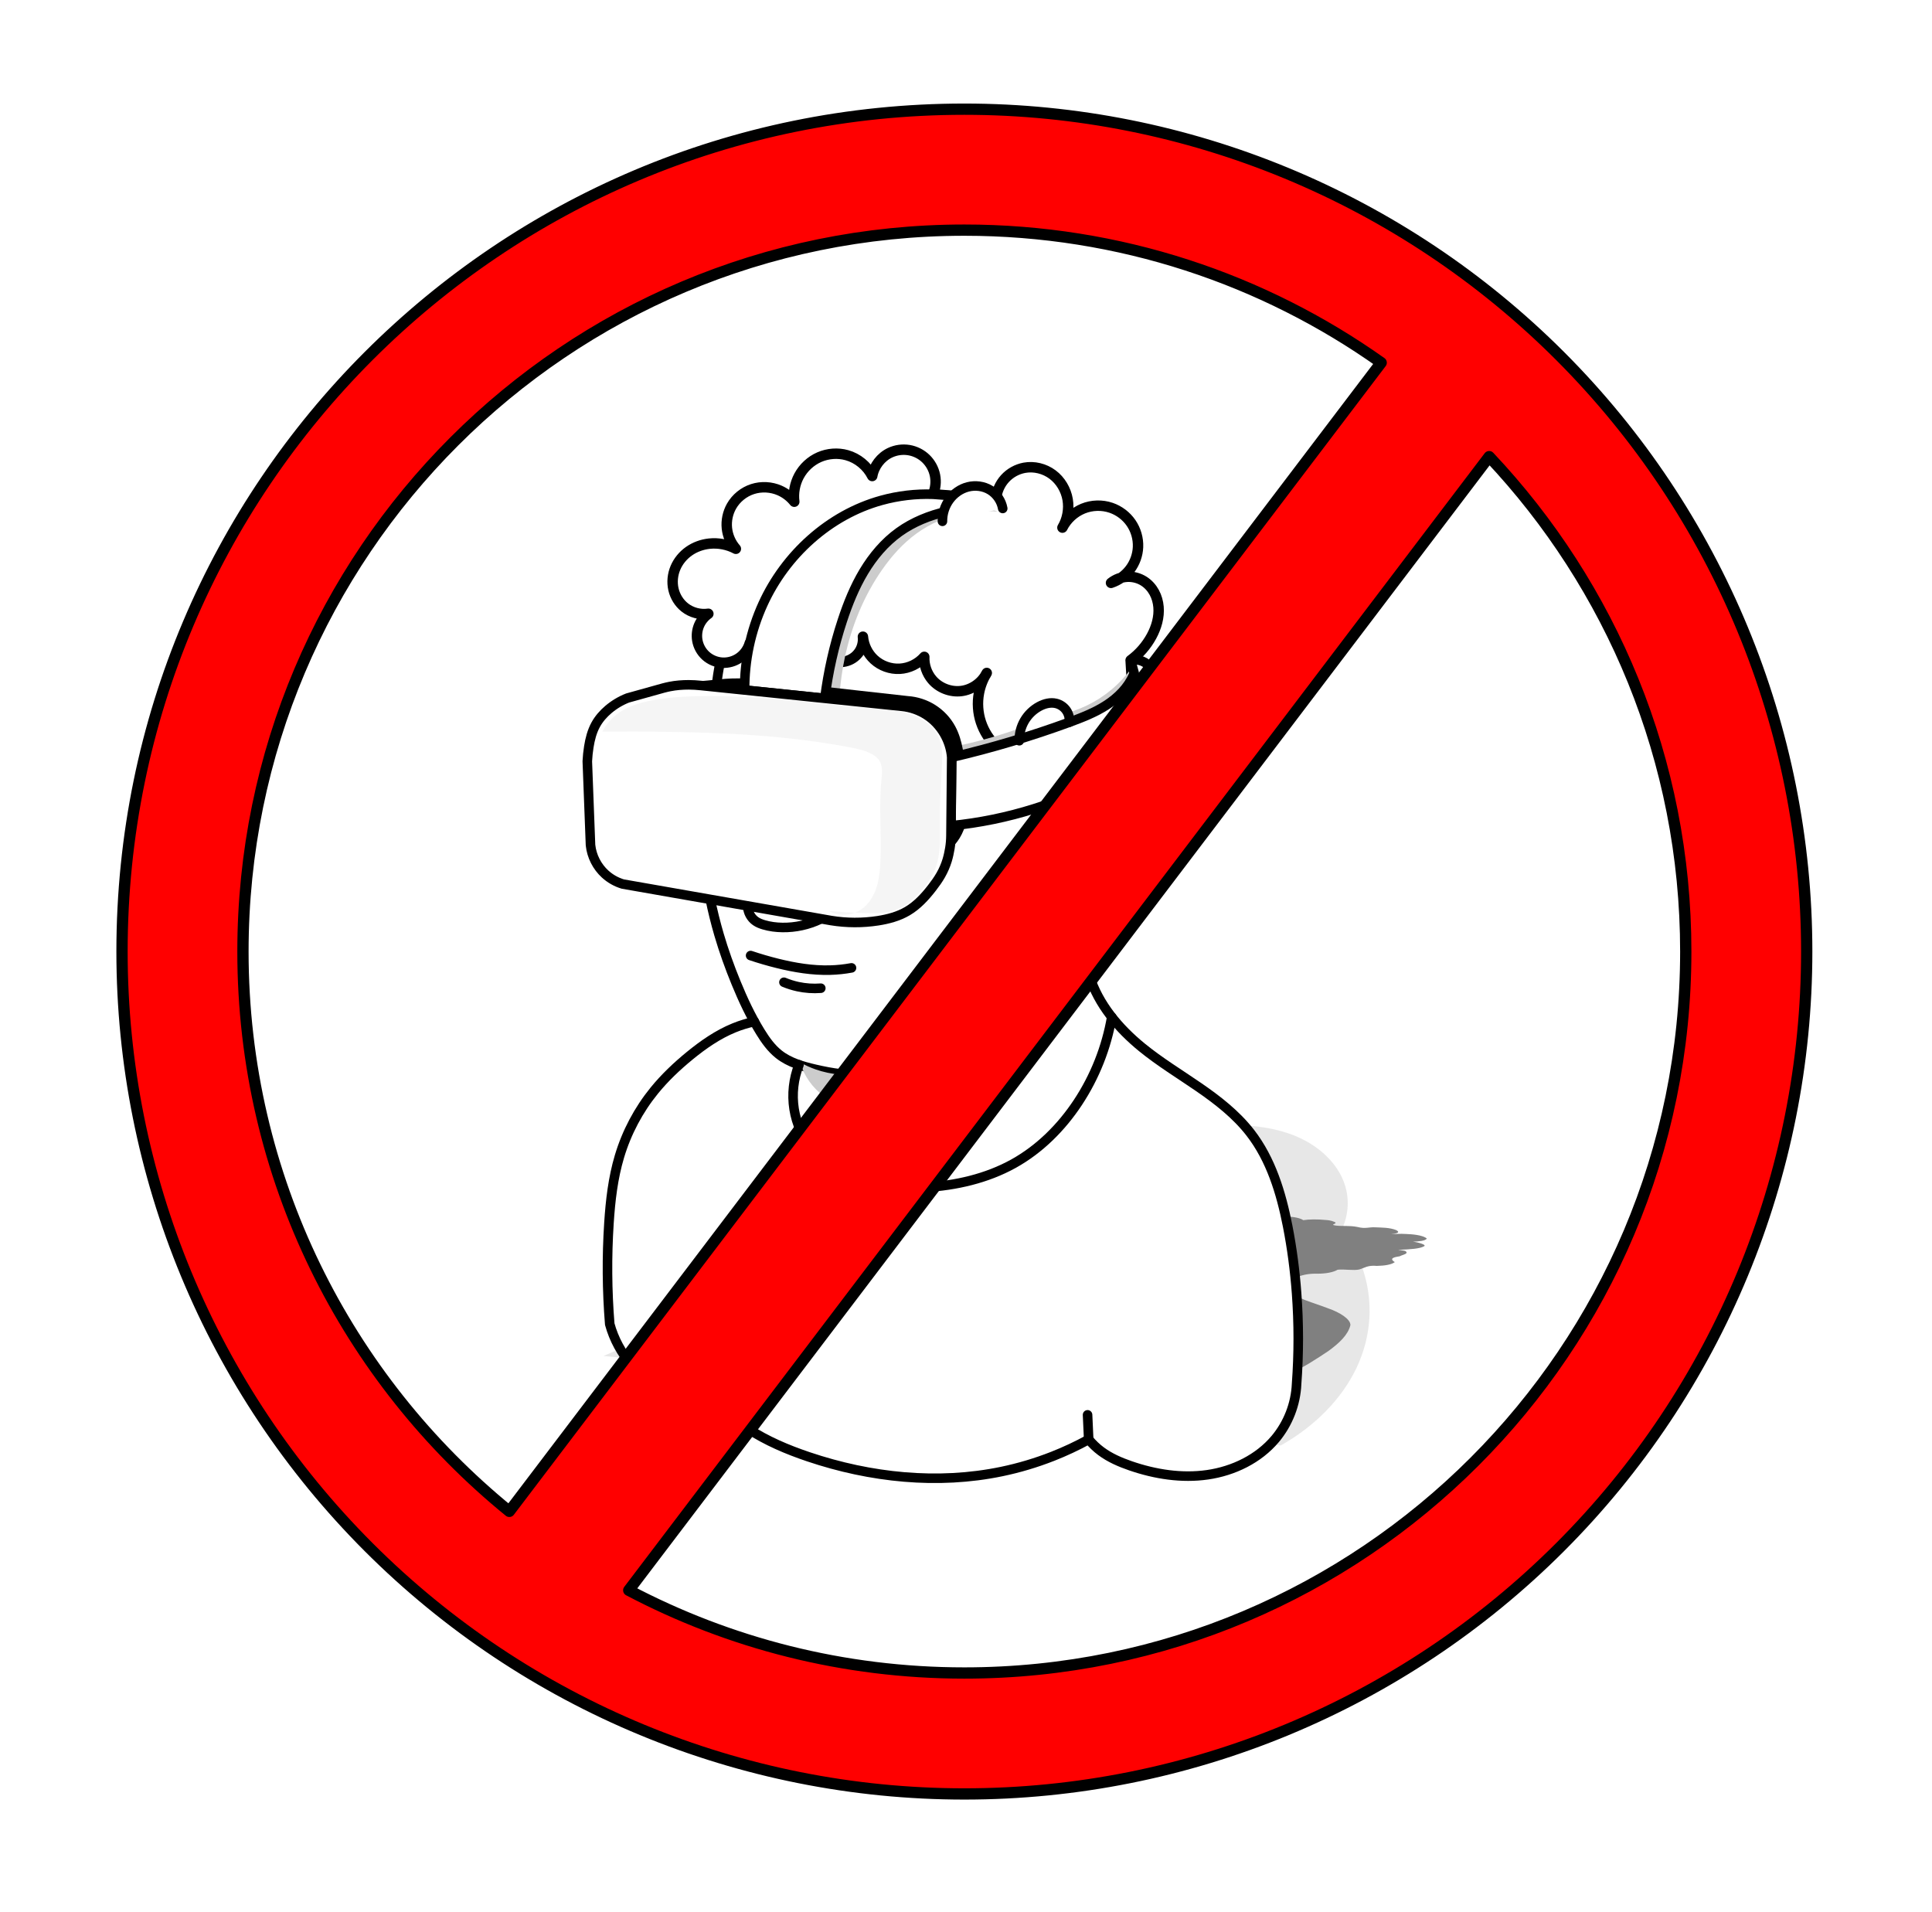 <?xml version="1.0" encoding="UTF-8" standalone="no"?>
<!-- Created with Inkscape (http://www.inkscape.org/) -->

<svg
   width="218.711mm"
   height="216.48mm"
   viewBox="0 0 218.711 216.48"
   version="1.1"
   id="svg5"
   inkscape:version="1.1 (c68e22c387, 2021-05-23)"
   sodipodi:docname="VRiconNO.svg"
   xmlns:inkscape="http://www.inkscape.org/namespaces/inkscape"
   xmlns:sodipodi="http://sodipodi.sourceforge.net/DTD/sodipodi-0.dtd"
   xmlns="http://www.w3.org/2000/svg"
   xmlns:svg="http://www.w3.org/2000/svg">
  <sodipodi:namedview
     id="namedview7"
     pagecolor="#ffffff"
     bordercolor="#666666"
     borderopacity="1.0"
     inkscape:pageshadow="2"
     inkscape:pageopacity="0.0"
     inkscape:pagecheckerboard="0"
     inkscape:document-units="mm"
     showgrid="false"
     inkscape:object-paths="true"
     inkscape:snap-intersection-paths="true"
     inkscape:snap-smooth-nodes="true"
     inkscape:zoom="0.47433592"
     inkscape:cx="173.92737"
     inkscape:cy="401.61411"
     inkscape:window-width="1920"
     inkscape:window-height="1017"
     inkscape:window-x="-8"
     inkscape:window-y="-8"
     inkscape:window-maximized="1"
     inkscape:current-layer="layer1"
     inkscape:snap-global="false"
     fit-margin-top="0"
     fit-margin-left="0"
     fit-margin-right="0"
     fit-margin-bottom="0" />
  <defs
     id="defs2">
    <inkscape:path-effect
       effect="spiro"
       id="path-effect5701"
       is_visible="true"
       lpeversion="1" />
    <inkscape:path-effect
       effect="spiro"
       id="path-effect3124"
       is_visible="true"
       lpeversion="1" />
    <inkscape:path-effect
       effect="spiro"
       id="path-effect2207"
       is_visible="true"
       lpeversion="1" />
    <inkscape:path-effect
       effect="spiro"
       id="path-effect54130"
       is_visible="true"
       lpeversion="1" />
    <inkscape:path-effect
       effect="spiro"
       id="path-effect53989"
       is_visible="true"
       lpeversion="1" />
    <inkscape:path-effect
       effect="perspective-envelope"
       up_left_point="88.521,151.761"
       up_right_point="155.45,160.548"
       down_left_point="58.222,179.421"
       down_right_point="183.425,192.993"
       id="path-effect52881"
       is_visible="true"
       lpeversion="1"
       deform_type="perspective"
       horizontal_mirror="false"
       vertical_mirror="false"
       overflow_perspective="false" />
    <inkscape:path-effect
       effect="spiro"
       id="path-effect52404"
       is_visible="true"
       lpeversion="1" />
    <inkscape:path-effect
       effect="spiro"
       id="path-effect51921"
       is_visible="true"
       lpeversion="1" />
    <inkscape:path-effect
       effect="spiro"
       id="path-effect51917"
       is_visible="true"
       lpeversion="1" />
    <inkscape:path-effect
       effect="spiro"
       id="path-effect51913"
       is_visible="true"
       lpeversion="1" />
    <inkscape:path-effect
       effect="spiro"
       id="path-effect51909"
       is_visible="true"
       lpeversion="1" />
    <inkscape:path-effect
       effect="spiro"
       id="path-effect51905"
       is_visible="true"
       lpeversion="1" />
    <inkscape:path-effect
       effect="spiro"
       id="path-effect51901"
       is_visible="true"
       lpeversion="1" />
    <inkscape:path-effect
       effect="spiro"
       id="path-effect51897"
       is_visible="true"
       lpeversion="1" />
    <inkscape:path-effect
       effect="spiro"
       id="path-effect51893"
       is_visible="true"
       lpeversion="1" />
    <inkscape:path-effect
       effect="spiro"
       id="path-effect51889"
       is_visible="true"
       lpeversion="1" />
    <inkscape:path-effect
       effect="spiro"
       id="path-effect51885"
       is_visible="true"
       lpeversion="1" />
    <inkscape:path-effect
       effect="spiro"
       id="path-effect51881"
       is_visible="true"
       lpeversion="1" />
    <inkscape:path-effect
       effect="spiro"
       id="path-effect51877"
       is_visible="true"
       lpeversion="1" />
    <inkscape:path-effect
       effect="spiro"
       id="path-effect51873"
       is_visible="true"
       lpeversion="1" />
    <inkscape:path-effect
       effect="spiro"
       id="path-effect51869"
       is_visible="true"
       lpeversion="1" />
    <inkscape:path-effect
       effect="spiro"
       id="path-effect51865"
       is_visible="true"
       lpeversion="1" />
    <inkscape:path-effect
       effect="spiro"
       id="path-effect51861"
       is_visible="true"
       lpeversion="1" />
    <inkscape:path-effect
       effect="spiro"
       id="path-effect51857"
       is_visible="true"
       lpeversion="1" />
    <inkscape:path-effect
       effect="spiro"
       id="path-effect51853"
       is_visible="true"
       lpeversion="1" />
    <inkscape:path-effect
       effect="spiro"
       id="path-effect51849"
       is_visible="true"
       lpeversion="1" />
    <inkscape:path-effect
       effect="spiro"
       id="path-effect51845"
       is_visible="true"
       lpeversion="1" />
    <inkscape:path-effect
       effect="spiro"
       id="path-effect50770"
       is_visible="true"
       lpeversion="1" />
    <inkscape:path-effect
       effect="spiro"
       id="path-effect43874"
       is_visible="true"
       lpeversion="1" />
    <inkscape:path-effect
       effect="spiro"
       id="path-effect43427"
       is_visible="true"
       lpeversion="1" />
    <inkscape:path-effect
       effect="spiro"
       id="path-effect43310"
       is_visible="true"
       lpeversion="1" />
    <inkscape:path-effect
       effect="spiro"
       id="path-effect42581"
       is_visible="true"
       lpeversion="1" />
    <inkscape:path-effect
       effect="spiro"
       id="path-effect36447"
       is_visible="true"
       lpeversion="1" />
    <inkscape:path-effect
       effect="spiro"
       id="path-effect36443"
       is_visible="true"
       lpeversion="1" />
    <inkscape:path-effect
       effect="spiro"
       id="path-effect36373"
       is_visible="true"
       lpeversion="1" />
    <inkscape:path-effect
       effect="spiro"
       id="path-effect34247"
       is_visible="true"
       lpeversion="1" />
    <inkscape:path-effect
       effect="spiro"
       id="path-effect33477"
       is_visible="true"
       lpeversion="1" />
    <inkscape:path-effect
       effect="spiro"
       id="path-effect32522"
       is_visible="true"
       lpeversion="1" />
    <inkscape:path-effect
       effect="spiro"
       id="path-effect30429"
       is_visible="true"
       lpeversion="1" />
    <inkscape:path-effect
       effect="spiro"
       id="path-effect29689"
       is_visible="true"
       lpeversion="1" />
    <inkscape:path-effect
       effect="spiro"
       id="path-effect27308"
       is_visible="true"
       lpeversion="1" />
    <inkscape:path-effect
       effect="spiro"
       id="path-effect27172"
       is_visible="true"
       lpeversion="1" />
    <inkscape:path-effect
       effect="spiro"
       id="path-effect26956"
       is_visible="true"
       lpeversion="1" />
    <inkscape:path-effect
       effect="spiro"
       id="path-effect26839"
       is_visible="true"
       lpeversion="1" />
    <inkscape:path-effect
       effect="spiro"
       id="path-effect25144"
       is_visible="true"
       lpeversion="1" />
    <inkscape:path-effect
       effect="spiro"
       id="path-effect25107"
       is_visible="true"
       lpeversion="1" />
    <inkscape:path-effect
       effect="spiro"
       id="path-effect17792"
       is_visible="true"
       lpeversion="1" />
    <inkscape:path-effect
       effect="spiro"
       id="path-effect15778"
       is_visible="true"
       lpeversion="1" />
    <inkscape:path-effect
       effect="spiro"
       id="path-effect14891"
       is_visible="true"
       lpeversion="1" />
    <inkscape:path-effect
       effect="spiro"
       id="path-effect7372"
       is_visible="true"
       lpeversion="1" />
    <inkscape:path-effect
       effect="spiro"
       id="path-effect7354"
       is_visible="true"
       lpeversion="1" />
    <inkscape:path-effect
       effect="spiro"
       id="path-effect7350"
       is_visible="true"
       lpeversion="1" />
    <inkscape:path-effect
       effect="spiro"
       id="path-effect2923"
       is_visible="true"
       lpeversion="1" />
    <inkscape:path-effect
       effect="spiro"
       id="path-effect2886"
       is_visible="true"
       lpeversion="1" />
    <inkscape:path-effect
       effect="spiro"
       id="path-effect859"
       is_visible="true"
       lpeversion="1" />
    <filter
       inkscape:collect="always"
       style="color-interpolation-filters:sRGB"
       id="filter53950"
       x="-0.184"
       y="-0.61"
       width="1.368"
       height="2.22">
      <feGaussianBlur
         inkscape:collect="always"
         stdDeviation="7.091"
         id="feGaussianBlur53952" />
    </filter>
    <filter
       inkscape:collect="always"
       style="color-interpolation-filters:sRGB"
       id="filter54071"
       x="-0.078"
       y="-0.143"
       width="1.156"
       height="1.286">
      <feGaussianBlur
         inkscape:collect="always"
         stdDeviation="3.043"
         id="feGaussianBlur54073" />
    </filter>
    <linearGradient
       id="linearGradient2997"
       y2="586.01"
       gradientUnits="userSpaceOnUse"
       x2="-277.6"
       gradientTransform="matrix(1.238,0,0,1.238,439.7,-599.47)"
       y1="492.9"
       x1="-277.6">
      <stop
         id="stop4556"
         style="stop-color:#ffffff;stop-opacity:.517"
         offset="0" />
      <stop
         id="stop4558"
         style="stop-color:#ffffff;stop-opacity:0"
         offset="1" />
    </linearGradient>
    <linearGradient
       id="linearGradient3000"
       y2="515.69"
       gradientUnits="userSpaceOnUse"
       x2="-484.92"
       gradientTransform="matrix(1.238,0,0,1.238,751.14,-488.42)"
       y1="466.54"
       x1="-558.5">
      <stop
         id="stop4871"
         style="stop-color:#cd0e00"
         offset="0" />
      <stop
         id="stop4873"
         style="stop-color:#550600"
         offset="1" />
    </linearGradient>
    <filter
       inkscape:collect="always"
       style="color-interpolation-filters:sRGB"
       id="filter10887"
       x="-0.191"
       y="-0.312"
       width="1.381"
       height="1.624">
      <feGaussianBlur
         inkscape:collect="always"
         stdDeviation="3.799"
         id="feGaussianBlur10885" />
    </filter>
    <inkscape:path-effect
       effect="spiro"
       id="path-effect10847"
       is_visible="true"
       lpeversion="1" />
  </defs>
  <g
     inkscape:label="Layer 1"
     inkscape:groupmode="layer"
     id="layer1"
     transform="translate(3.095,-28.699)">
    <path
       style="opacity:0.426;mix-blend-mode:normal;fill:#808080;stroke:none;stroke-width:1.188;stroke-linecap:round;stroke-linejoin:round;stroke-dashoffset:189.153;filter:url(#filter54071);stop-color:#000000"
       d="m 52.481,173.271 c 10.523,-5.916 21.058,-11.812 31.605,-17.686 11.203,-6.24 22.486,-12.485 34.581,-16.746 3.112,-1.096 6.306,-2.065 9.598,-2.299 3.292,-0.233 6.717,0.317 9.512,2.072 2.329,1.463 4.136,3.738 5.033,6.338 0.897,2.6 0.877,5.505 -0.054,8.093 1.188,2.125 2.083,4.414 2.652,6.781 1.218,5.069 0.906,10.496 -0.885,15.392 -1.791,4.896 -5.054,9.243 -9.256,12.33 -15.26,-3.411 -30.613,-6.404 -46.036,-8.972 -12.209,-2.033 -24.463,-3.802 -36.749,-5.303"
       id="path53987"
       inkscape:path-effect="#path-effect53989"
       inkscape:original-d="m 52.480818,173.27134 c 0,0 21.069998,-11.79015 31.6046,-17.68562 10.534603,-5.89547 23.054282,-11.164 34.581022,-16.74639 11.52674,-5.5824 12.73994,-0.15086 19.10951,-0.22668 6.36957,-0.0758 4.97839,14.43047 4.97839,14.43047 0,0 1.7685,4.5212 2.65236,6.7814 0.88385,2.2602 -10.14075,27.7214 -10.14075,27.7214 0,0 -46.03646,-8.97236 -46.03646,-8.97236 0,0 -36.748693,-5.30279 -36.748693,-5.30279"
       transform="matrix(0.926,0,0,0.71,16.625,59.172)" />
    <path
       id="path7370-4-3"
       style="mix-blend-mode:multiply;fill:#808080;stroke:none;stroke-width:0.869;stroke-linecap:round;stroke-linejoin:round;stroke-dashoffset:189.153;filter:url(#filter53950);stop-color:#000000"
       d="m 144.136,159.07 c -1.052,-0.131 -2.015,-0.117 -2.78,0.027 -0.568,-0.493 -1.75,-0.566 -2.538,-0.645 -0.896,-0.034 -1.112,0.343 -1.514,0.595 -0.391,0.207 -0.982,0.333 -1.71,0.321 -0.94,-0.23 -1.923,-0.438 -2.783,-0.407 -0.923,-0.024 -1.818,0.027 -2.513,0.223 -0.199,0.446 -1.404,0.162 -2.155,0.108 -1.033,0.121 -1.551,0.618 -2.719,0.672 -0.974,0.076 -2.196,0.04 -2.757,0.459 -0.225,0.35 1.84,0.638 0.547,0.658 -1.316,0.195 -2.353,0.64 -3.515,1.012 -1.812,0.759 -2.58,2.067 -3.894,3.229 -0.624,0.614 -1.268,1.247 -1.926,1.904 -5.889,-0.396 -11.953,0.169 -18.331,0.412 -3.917,0.089 -7.986,-0.167 -12.215,0.589 -4.99,0.947 -10.248,2.334 -15.839,3.978 -1.978,0.443 -3.95,1.74 -3.037,2.586 0.684,0.553 2.217,0.594 3.488,0.737 1.013,0.163 2.602,-0.078 3.271,0.28 -0.825,0.809 -1.457,1.663 -0.403,2.204 1.816,1.475 4.895,2.222 7.835,2.986 9.58,2.297 20.343,2.744 30.515,2.275 1.786,-0.409 3.263,0.339 4.459,1.264 5.165,1.667 10.761,2.125 15.841,1.641 3.873,-0.328 7.446,-1.099 10.049,-2.638 1.95,-1.138 3.5,-2.457 4.966,-3.697 1.336,-1.238 2.443,-2.55 2.735,-4.1 0.034,-0.94 -1.311,-2.028 -2.755,-2.657 -1.812,-0.897 -4.031,-1.612 -5.118,-2.84 -0.696,-0.958 0.119,-1.606 0.975,-1.99 0.712,-0.389 1.565,-0.72 2.775,-0.67 1.121,-0.002 2.006,-0.228 2.539,-0.632 0.806,-0.117 1.992,0.172 2.689,-0.04 0.671,-0.243 1.03,-0.701 2.184,-0.565 1.001,-0.024 1.846,-0.207 2.237,-0.602 -0.817,-0.634 0.05,-0.807 0.625,-0.928 0.278,-0.229 1.214,-0.391 0.679,-0.834 -0.382,-0.152 -1.361,-0.169 -0.574,-0.193 1.132,-0.08 2.337,-0.144 2.898,-0.545 0.411,-0.249 -0.799,-0.664 -1.386,-0.735 0.792,-0.038 1.559,-0.137 1.74,-0.491 -0.468,-0.572 -1.897,-0.703 -2.609,-0.733 -0.627,-0.066 -1.726,0.028 -1.843,0.035 0.477,-0.084 1.278,-0.189 0.671,-0.636 -0.86,-0.442 -1.836,-0.405 -2.587,-0.452 -0.842,-0.075 -1.243,0.281 -2.264,-0.058 -1.038,-0.256 -1.733,-0.087 -2.674,-0.218 -0.983,-0.188 0.492,-0.28 -0.276,-0.628 -0.282,-0.163 -0.693,-0.245 -1.001,-0.262 z"
       inkscape:path-effect="#path-effect52881"
       inkscape:original-d="m 156.60045,120.90793 c -2.18925,0.0276 -4.35443,0.59956 -6.21092,1.5833 -0.69041,-1.68993 -3.21854,-1.35366 -4.86256,-1.25685 -1.91799,0.33762 -2.73538,1.9522 -3.81751,3.14243 -1.00197,0.98966 -2.33824,1.76071 -3.83743,2.07132 -1.77101,-0.40342 -3.65419,-0.70537 -5.43458,-0.16629 -1.86046,0.35825 -3.69139,0.97867 -5.17008,2.02717 -0.5881,1.68872 -2.82525,1.23713 -4.26733,1.39079 -2.0271,0.89531 -3.13783,2.83694 -5.33556,3.52895 -1.81557,0.67262 -4.0541,1.07054 -5.09417,2.66555 -0.4156,1.20098 3.25135,1.27854 0.94116,1.85686 -2.32613,1.11778 -4.11495,2.85478 -6.06791,4.37132 -2.91381,2.78249 -3.93381,6.51461 -5.74765,9.82087 -0.80991,1.6456 -1.61834,3.29173 -2.417379,4.94119 -8.484652,0.70312 -16.455301,3.4357 -24.575,5.45307 -4.83833,1.07581 -10.036704,1.51083 -14.359204,3.8163 -4.75397,2.65822 -9.037212,5.89165 -13.057308,9.30631 -1.491995,0.94574 -2.018393,3.01781 -0.261045,3.99363 1.209205,0.61307 2.711905,0.44598 4.068991,0.44681 1.129529,0.0642 2.445342,-0.47877 3.424941,-0.11158 -0.07024,1.14892 0.08408,2.29243 1.545077,2.80612 2.911311,1.50703 6.360224,1.98035 9.661859,2.4867 10.455371,1.4065 21.161274,0.60456 31.469568,-1.23603 1.818674,-0.73387 3.52942,-0.0226 4.9372,0.92197 5.62263,1.27912 11.60821,1.11005 17.22935,-0.10394 4.4313,-0.90859 8.77033,-2.36369 12.3909,-4.769 2.86511,-1.88702 5.44007,-4.07377 8.0059,-6.24512 2.52452,-2.2616 4.9087,-4.73423 6.3827,-7.61517 0.72349,-1.80607 -0.55753,-3.64482 -2.35697,-4.57316 -2.23243,-1.41504 -5.27268,-2.36627 -6.28076,-4.77841 -0.57152,-2.00375 1.15938,-3.78513 2.84445,-4.98359 1.48224,-1.19642 3.19928,-2.31415 5.27384,-2.57536 1.97673,-0.37022 3.75092,-1.25885 5.0891,-2.5275 1.58394,-0.59668 3.46611,-0.21234 4.97812,-1.03804 1.52123,-0.91736 2.72965,-2.35953 4.77107,-2.38776 1.95649,-0.43861 3.83807,-1.29242 5.14832,-2.6308 -0.7504,-1.63334 1.24456,-2.52592 2.59553,-3.1457 0.91826,-0.85487 3.11553,-1.77534 2.69983,-3.02217 -0.56243,-0.34792 -2.59844,0.0205 -0.90384,-0.40274 2.53566,-0.77002 5.23467,-1.52407 7.1741,-3.19149 1.37141,-1.08836 -0.55584,-2.02943 -1.73312,-2.01246 1.83796,-0.51866 3.75667,-1.25932 4.85895,-2.69013 0.058,-1.98587 -2.99686,-1.76793 -4.58159,-1.51848 -1.31468,0.0607 -3.97943,0.98004 -4.2576,1.06876 1.22579,-0.56305 3.2441,-1.38123 2.66824,-2.84148 -1.1892,-1.33258 -3.51876,-0.66311 -5.16784,-0.45277 -1.80393,0.14305 -3.28426,1.7629 -5.05641,0.95472 -1.95169,-0.47724 -3.74995,0.55003 -5.65554,0.51859 -1.92301,-0.23199 1.48524,-1.36488 0.24704,-2.36334 -0.40964,-0.51302 -1.22439,-0.62812 -1.89693,-0.53337 z"
       sodipodi:nodetypes="cccssscccssccsssccsccccssssscssccsscsscsssscssssssscsscsssscssccsccccccccssssccsscsccsscscscccssccc"
       transform="matrix(0.91,0,0,0.714,15.812,53.224)" />
    <path
       id="path7370-4"
       style="fill:#ffffff;stroke:none;stroke-width:1.081;stroke-linecap:round;stroke-linejoin:round;stroke-dashoffset:189.153;stop-color:#000000"
       d="m 99.264,79.603 c -0.546,-0.007 -1.093,0.109 -1.588,0.341 -1.044,0.489 -1.824,1.506 -2.026,2.642 -0.574,-1.138 -1.643,-2.017 -2.871,-2.36 -1.024,-0.286 -2.146,-0.204 -3.12,0.222 -0.974,0.425 -1.796,1.189 -2.298,2.126 -0.475,0.886 -0.665,1.922 -0.536,2.919 -0.438,-0.547 -1.009,-0.987 -1.65,-1.269 -0.959,-0.423 -2.075,-0.484 -3.073,-0.162 -0.998,0.322 -1.868,1.027 -2.385,1.939 -0.425,0.75 -0.609,1.633 -0.521,2.49 0.088,0.857 0.448,1.684 1.016,2.332 -0.915,-0.488 -1.979,-0.694 -3.01,-0.582 -0.819,0.089 -1.619,0.376 -2.294,0.849 -0.675,0.473 -1.221,1.132 -1.54,1.892 -0.319,0.76 -0.406,1.619 -0.223,2.423 0.182,0.804 0.636,1.546 1.283,2.058 0.743,0.588 1.733,0.854 2.671,0.717 -0.465,0.326 -0.835,0.785 -1.056,1.308 -0.221,0.523 -0.292,1.109 -0.201,1.67 0.109,0.677 0.454,1.314 0.963,1.774 0.451,0.408 1.027,0.674 1.628,0.759 -0.133,0.639 -0.23,1.284 -0.315,1.931 -0.358,0.035 -0.716,0.073 -1.073,0.108 -1.318,0.129 -2.641,0.212 -3.965,0.248 0.054,0.117 0.109,0.234 0.164,0.35 -0.176,0.025 -0.351,0.054 -0.525,0.088 -0.493,0.098 -0.976,0.237 -1.458,0.375 -1.1,0.314 -2.203,0.622 -3.307,0.923 -0.793,0.31 -1.534,0.753 -2.182,1.305 -0.569,0.485 -1.07,1.057 -1.43,1.712 -0.424,0.773 -0.643,1.642 -0.781,2.513 -0.086,0.54 -0.142,1.084 -0.169,1.63 l 0.364,9.507 c 0.133,1.24 0.734,2.424 1.657,3.263 0.569,0.518 1.255,0.906 1.993,1.126 l 9.909,1.736 c 0.274,1.345 0.604,2.679 0.991,3.997 0.541,1.845 1.191,3.657 1.921,5.436 0.616,1.502 1.292,2.983 2.077,4.403 l 4.81e-4,0.005 c -0.783,0.165 -1.551,0.4 -2.291,0.702 -1.84,0.75 -3.492,1.9 -5.03,3.159 -1.45,1.187 -2.818,2.481 -4.001,3.934 -1.79,2.198 -3.141,4.752 -3.952,7.468 -0.73,2.445 -1.023,4.999 -1.188,7.546 -0.247,3.806 -0.217,7.63 0.09,11.432 0.468,1.706 1.33,3.302 2.501,4.628 0.719,0.814 1.573,1.539 2.588,1.925 1.118,0.425 2.356,0.412 3.541,0.254 0.825,-0.11 1.641,-0.287 2.438,-0.53 0.159,0.562 0.381,1.106 0.661,1.619 0.897,1.644 2.355,2.917 3.922,3.943 2.11,1.381 4.453,2.371 6.842,3.176 7.015,2.365 14.637,3.177 21.884,1.668 1.968,-0.41 3.902,-0.988 5.773,-1.724 1.395,-0.549 2.755,-1.187 4.07,-1.908 0.409,0.499 0.879,0.948 1.396,1.334 0.998,0.744 2.157,1.244 3.334,1.65 2.795,0.964 5.801,1.436 8.727,1.013 2.926,-0.423 5.766,-1.793 7.665,-4.059 1.454,-1.735 2.316,-3.957 2.411,-6.219 0.254,-3.416 0.254,-6.851 0,-10.267 -0.19,-2.555 -0.521,-5.101 -1.015,-7.615 -0.738,-3.755 -1.886,-7.534 -4.231,-10.558 -1.602,-2.065 -3.697,-3.692 -5.851,-5.173 -2.154,-1.481 -4.396,-2.843 -6.421,-4.496 -2.626,-2.144 -4.909,-4.852 -5.931,-8.084 -0.708,-2.239 -0.783,-4.651 -0.41,-6.97 0.075,-0.468 0.189,-0.927 0.294,-1.389 0.755,-0.206 1.445,-0.644 1.952,-1.241 0.512,-0.603 0.836,-1.364 0.914,-2.151 0.076,-0.77 -0.082,-1.562 -0.449,-2.243 0.471,0.138 0.977,0.156 1.457,0.051 0.48,-0.105 0.933,-0.333 1.303,-0.656 0.37,-0.323 0.657,-0.74 0.827,-1.201 0.17,-0.461 0.221,-0.965 0.148,-1.45 -0.076,-0.508 -0.288,-0.994 -0.609,-1.396 1.279,-0.312 2.401,-1.214 2.98,-2.396 0.579,-1.182 0.604,-2.621 0.066,-3.823 -0.373,-0.833 -1.014,-1.537 -1.792,-2.011 0.016,-0.019 0.033,-0.038 0.048,-0.057 0.265,-0.723 0.465,-1.469 0.597,-2.228 0.252,-1.451 0.252,-2.946 0,-4.397 0.013,-0.442 -0.115,-0.887 -0.359,-1.256 -0.242,-0.366 -0.599,-0.655 -1.007,-0.817 -0.408,-0.162 -0.866,-0.195 -1.293,-0.095 l 0.403,1.461 c -0.006,0.016 -0.013,0.032 -0.02,0.048 -0.107,-0.454 -0.233,-0.905 -0.374,-1.353 l -0.009,-0.157 c 0.976,-0.718 1.792,-1.654 2.37,-2.719 0.549,-1.012 0.886,-2.165 0.788,-3.312 -0.049,-0.574 -0.207,-1.14 -0.483,-1.645 -0.276,-0.505 -0.671,-0.948 -1.154,-1.261 -0.56,-0.362 -1.234,-0.544 -1.9,-0.512 -0.236,0.011 -0.47,0.051 -0.697,0.114 0.387,-0.27 0.733,-0.598 1.016,-0.974 0.542,-0.719 0.859,-1.606 0.896,-2.505 0.04,-0.961 -0.24,-1.933 -0.785,-2.726 -0.545,-0.793 -1.35,-1.403 -2.261,-1.715 -1.024,-0.351 -2.174,-0.318 -3.176,0.09 -1.002,0.408 -1.848,1.188 -2.336,2.154 0.564,-0.946 0.777,-2.096 0.591,-3.182 -0.191,-1.111 -0.804,-2.149 -1.705,-2.825 -0.902,-0.676 -2.086,-0.973 -3.194,-0.768 -0.84,0.155 -1.626,0.593 -2.2,1.227 -0.485,0.535 -0.814,1.208 -0.949,1.918 -0.209,-0.245 -0.455,-0.458 -0.73,-0.626 -0.743,-0.453 -1.673,-0.569 -2.516,-0.355 -0.651,0.166 -1.246,0.523 -1.719,1.001 l -2.228,-0.169 c 0.288,-0.668 0.368,-1.425 0.225,-2.139 -0.142,-0.714 -0.506,-1.381 -1.029,-1.888 -0.523,-0.507 -1.202,-0.85 -1.92,-0.97 -0.179,-0.03 -0.361,-0.046 -0.543,-0.048 z" />
    <path
       style="fill:none;stroke:#000000;stroke-width:1.081;stroke-linecap:round;stroke-linejoin:round;stroke-dashoffset:189.153;stop-color:#000000"
       d="m 82.302,144.347 c -0.783,0.165 -1.551,0.4 -2.291,0.702 -1.84,0.75 -3.492,1.901 -5.03,3.159 -1.45,1.187 -2.818,2.481 -4.001,3.934 -1.79,2.198 -3.141,4.752 -3.952,7.468 -0.73,2.445 -1.023,4.999 -1.188,7.546 -0.247,3.806 -0.217,7.63 0.09,11.432 0.468,1.706 1.33,3.302 2.501,4.628 0.719,0.814 1.573,1.539 2.588,1.925 1.118,0.425 2.356,0.412 3.541,0.254 0.825,-0.11 1.641,-0.287 2.437,-0.529 0.159,0.562 0.381,1.106 0.661,1.619 0.897,1.644 2.355,2.917 3.922,3.943 2.11,1.381 4.453,2.371 6.843,3.177 7.015,2.365 14.637,3.177 21.885,1.668 1.968,-0.41 3.902,-0.988 5.773,-1.724 1.395,-0.549 2.755,-1.187 4.07,-1.907 0.409,0.499 0.879,0.949 1.396,1.334 0.998,0.744 2.157,1.244 3.334,1.65 2.795,0.964 5.801,1.436 8.727,1.013 2.926,-0.423 5.766,-1.793 7.665,-4.059 1.454,-1.735 2.316,-3.957 2.411,-6.219 0.254,-3.416 0.254,-6.851 0,-10.267 -0.19,-2.555 -0.521,-5.101 -1.015,-7.615 -0.738,-3.755 -1.886,-7.535 -4.232,-10.559 -1.602,-2.065 -3.697,-3.692 -5.851,-5.173 -2.154,-1.481 -4.396,-2.843 -6.421,-4.496 -2.626,-2.144 -4.909,-4.852 -5.931,-8.084 -0.708,-2.239 -0.783,-4.652 -0.41,-6.971 0.235,-1.462 0.643,-2.889 1.041,-4.315 0.635,-2.276 1.248,-4.558 1.907,-6.827 0.628,-2.16 1.298,-4.307 1.904,-6.473 0.5,-1.787 0.957,-3.603 1.037,-5.457 0.169,-3.928 -1.369,-7.746 -3.374,-11.127 -2.271,-3.829 -5.226,-7.324 -8.97,-9.733 -1.931,-1.242 -4.056,-2.184 -6.277,-2.768 -4.914,-1.293 -10.234,-0.787 -14.936,1.14 -2.839,1.164 -5.483,2.846 -7.615,5.053 -1.538,1.592 -2.797,3.442 -3.801,5.414 -1.454,2.854 -2.381,5.975 -2.721,9.16"
       id="path7370"
       inkscape:path-effect="#path-effect7372"
       inkscape:original-d="m 82.302128,144.34674 c -1.117372,0.60731 -1.068486,0.0621 -2.291391,0.70169 -1.222904,0.63965 -3.683602,1.99371 -5.029665,3.15922 -1.346063,1.16551 -2.650876,1.93937 -4.001121,3.93428 -1.350244,1.99492 -2.682841,4.88731 -3.95221,7.46762 -1.269366,2.58032 -1.06125,6.1076 -1.188405,7.5457 -0.127153,1.43811 0.08974,11.43227 0.08974,11.43227 0,0 1.697522,2.93587 2.501082,4.62779 0.80354,1.69193 1.15017,1.07963 2.588272,1.92547 1.438104,0.84584 2.314219,0.12715 3.540801,0.25382 1.226581,0.12668 2.437397,-0.52942 2.437397,-0.52942 0,0 0.703623,0.68898 0.661076,1.61944 -0.04255,0.93045 2.610348,2.75867 3.921538,3.94295 1.31119,1.18427 3.923876,2.28839 6.842627,3.17655 2.918751,0.88814 15.750681,0.61053 21.884551,1.66791 6.13387,1.05736 1.37326,-0.45484 5.77266,-1.72421 4.3994,-1.26937 4.07022,-1.90743 4.07022,-1.90743 0,0 0.93094,0.53091 1.39605,1.33445 0.46509,0.80354 1.26158,0.84632 3.33425,1.64986 2.07267,0.80354 13.47331,-1.64962 16.39207,-3.0459 2.91875,-1.39628 2.41134,-6.21872 2.41134,-6.21872 2.3e-4,-3.00336 0.33818,-7.72916 0,-10.26718 -0.3382,-2.53801 0.25357,-5.45748 -1.01531,-7.61476 -1.26888,-2.15727 -2.90191,-8.80829 -4.23167,-10.55875 -4.04131,-5.31986 -7.56242,-6.20916 -12.27164,-9.66831 -3.96596,-2.91319 -5.68244,-5.19254 -5.93093,-8.08415 -0.1902,-2.23467 -0.8886,-6.11989 -0.41,-6.97051 1.52321,-2.70723 0.32194,-1.65011 1.04135,-4.31504 0.71941,-2.66492 1.10905,-1.46564 1.90705,-6.82723 1.64842,-11.07556 1.90345,-4.78061 1.9037,-6.47254 1.8e-4,-1.69194 2.13672,-2.45389 1.03705,-5.45725 -1.09967,-3.00336 1.23685,-8.08175 -3.37408,-11.127412 -4.61091,-3.045663 -2.49731,-9.310209 -8.96961,-9.73301 -1.81073,-0.118286 -4.20468,-2.503877 -6.27683,-2.768285 -5.33458,-0.680699 -12.345946,0.286892 -14.935635,1.140196 -3.595619,1.18476 -4.525214,1.045268 -7.614761,5.052866 -1.340178,1.738408 -2.84109,3.132025 -3.801288,5.414126 -1.253373,2.978889 -0.971588,6.890999 -2.721231,9.159919"
       sodipodi:nodetypes="cszzsscssscssssscssscsssscsssssssssssc" />
    <path
       style="fill:#ffffff;stroke:#000000;stroke-width:1.18;stroke-linecap:round;stroke-linejoin:round;stroke-dashoffset:189.153;stop-color:#000000"
       d="m 109.748,113.237 c -0.82,-0.756 -1.443,-1.722 -1.795,-2.78 -0.352,-1.058 -0.43,-2.205 -0.226,-3.301 0.15,-0.806 0.452,-1.584 0.884,-2.28 -0.546,1.102 -1.669,1.898 -2.89,2.048 -1.221,0.15 -2.503,-0.35 -3.299,-1.288 -0.603,-0.71 -0.926,-1.653 -0.884,-2.584 -0.696,0.796 -1.722,1.295 -2.778,1.352 -1.056,0.057 -2.129,-0.33 -2.906,-1.048 -0.721,-0.666 -1.181,-1.607 -1.263,-2.584 0.067,0.584 -0.075,1.19 -0.395,1.684 -0.319,0.494 -0.813,0.872 -1.374,1.052 -0.61,0.195 -1.27,0.156 -1.902,0.048 -0.631,-0.108 -1.251,-0.282 -1.888,-0.352 -0.858,-0.095 -1.724,-6e-5 -2.585,0.053 -0.862,0.053 -1.744,0.062 -2.567,-0.198 -0.844,-0.266 -1.595,-0.817 -2.104,-1.541 -0.19,0.659 -0.61,1.249 -1.171,1.644 -0.56,0.395 -1.257,0.593 -1.942,0.552 -0.685,-0.042 -1.352,-0.323 -1.861,-0.783 -0.508,-0.46 -0.854,-1.097 -0.963,-1.774 -0.09,-0.561 -0.02,-1.146 0.201,-1.67 0.221,-0.523 0.591,-0.982 1.056,-1.309 -0.938,0.137 -1.927,-0.129 -2.671,-0.717 -0.646,-0.511 -1.101,-1.254 -1.283,-2.058 -0.182,-0.804 -0.095,-1.663 0.224,-2.422 0.319,-0.76 0.866,-1.419 1.54,-1.892 0.675,-0.473 1.475,-0.761 2.294,-0.849 1.031,-0.111 2.095,0.094 3.01,0.582 -0.568,-0.648 -0.928,-1.475 -1.016,-2.332 -0.088,-0.857 0.097,-1.74 0.521,-2.49 0.517,-0.912 1.387,-1.617 2.385,-1.939 0.998,-0.322 2.113,-0.261 3.072,0.162 0.641,0.283 1.212,0.722 1.65,1.269 -0.13,-0.997 0.06,-2.033 0.536,-2.919 0.503,-0.937 1.324,-1.701 2.298,-2.126 0.974,-0.425 2.096,-0.508 3.12,-0.222 1.228,0.343 2.297,1.221 2.871,2.36 0.202,-1.135 0.981,-2.152 2.026,-2.642 0.659,-0.309 1.413,-0.412 2.131,-0.292 0.718,0.12 1.397,0.463 1.919,0.97 0.523,0.507 0.887,1.174 1.029,1.888 0.142,0.714 0.063,1.47 -0.225,2.139 l 7.137,0.54 c 0.072,-0.852 0.43,-1.677 1.004,-2.31 0.574,-0.633 1.359,-1.071 2.2,-1.227 1.108,-0.205 2.292,0.092 3.194,0.768 0.902,0.676 1.515,1.715 1.706,2.825 0.186,1.086 -0.027,2.236 -0.591,3.182 0.488,-0.966 1.334,-1.746 2.336,-2.154 1.002,-0.408 2.152,-0.441 3.176,-0.09 0.91,0.312 1.716,0.922 2.261,1.715 0.545,0.793 0.825,1.765 0.785,2.726 -0.037,0.9 -0.355,1.786 -0.897,2.505 -0.542,0.719 -1.306,1.268 -2.161,1.552 0.522,-0.414 1.176,-0.66 1.842,-0.692 0.666,-0.032 1.34,0.15 1.9,0.512 0.483,0.313 0.878,0.756 1.154,1.261 0.276,0.505 0.434,1.072 0.483,1.645 0.098,1.147 -0.239,2.301 -0.788,3.312 -0.578,1.065 -1.393,2.001 -2.37,2.719 l 0.484,8.266 c 1.439,0.257 2.724,1.261 3.321,2.595 0.538,1.201 0.513,2.641 -0.066,3.823 -0.579,1.182 -1.701,2.084 -2.98,2.396 0.32,0.401 0.532,0.888 0.608,1.396 0.073,0.486 0.021,0.99 -0.148,1.451 -0.17,0.461 -0.457,0.878 -0.827,1.201 -0.37,0.323 -0.823,0.551 -1.302,0.656 -0.48,0.105 -0.986,0.087 -1.457,-0.051 0.367,0.681 0.525,1.473 0.449,2.244 -0.078,0.787 -0.402,1.548 -0.914,2.151 -0.512,0.603 -1.212,1.044 -1.976,1.248"
       id="path43425"
       inkscape:path-effect="#path-effect43427"
       inkscape:original-d="m 109.74769,113.23677 c 0,0 -2.31588,-5.32075 -2.02092,-6.08053 0.29496,-0.75978 0.88415,-2.28021 0.88415,-2.28021 0,0 -5.89458,1.62119 -6.18906,0.76007 -0.29448,-0.86112 -0.88415,-2.58423 -0.88415,-2.58423 0,0 -5.263053,1.16515 -5.683837,0.30403 -0.420785,-0.86112 -1.263076,-2.58423 -1.263076,-2.58423 0,0 -0.864836,2.98699 -1.768304,2.73624 -4.244617,-1.17803 -2.525907,-0.20244 -3.789222,-0.30403 -1.263314,-0.10158 -3.274025,-0.41767 -5.152195,-0.14527 -0.467517,0.0678 -0.762532,-1.05675 -2.103557,-1.54088 -1.496384,0.0819 -4.733546,0.34227 -5.935938,-0.36074 -1.708822,-0.99911 1.257455,-2.97828 1.257455,-2.97828 0,0 -2.078041,0.214371 -2.670541,-0.716562 -0.5925,-0.930935 2.013716,-5.613924 2.774953,-7.221726 0.761236,-1.607801 3.010464,0.582452 3.010464,0.582452 0,0 -0.748481,-3.214881 -0.494897,-4.822683 0.253585,-1.607801 3.638404,-1.184278 5.457247,-1.776777 1.818842,-0.592501 1.649865,1.269127 1.649865,1.269127 0,0 0.0284,-1.945755 0.535802,-2.918992 0.50741,-0.973239 3.171282,-2.136344 5.418289,-2.348342 2.247004,-0.211997 2.870839,2.359866 2.870839,2.359866 0,0 1.410519,-1.910414 2.025676,-2.64163 0.615156,-0.731215 4.853907,4.704486 4.853907,4.704486 l 7.1367,0.540459 c 1.34107,-0.965411 1.61177,-3.095291 3.20403,-3.536665 6.40004,-1.774087 5.67556,4.651656 4.89968,3.593369 -0.81915,-1.117303 -0.59101,3.181837 -0.59101,3.181837 0,0 4.41278,-2.327887 5.51245,-2.243521 1.09966,0.08437 2.03084,2.961538 3.0459,4.441943 1.01506,1.480408 -3.05757,4.057471 -3.05757,4.057471 0,0 2.85392,-0.179241 3.74206,-0.179482 0.88815,-2.4e-4 0.0874,4.146058 0.84858,6.21872 0.76123,2.07267 -2.3696,2.71888 -2.3696,2.71888 l 0.48403,8.26568 c 0.87764,0.52012 2.44425,2.07547 3.32142,2.5951 0.87718,0.51963 -3.04591,6.21873 -3.04591,6.21873 0,0 0.14338,0.93093 0.60849,1.39604 0.4651,0.46509 -3.73495,3.25633 -3.73495,3.25633 0,0 0.41903,1.6754 0.4487,2.24352 0.0297,0.56812 -2.89008,3.39851 -2.89008,3.39851"
       sodipodi:nodetypes="cscscscscscscsscsscsscsccsscsscssccscscsc" />
    <path
       style="mix-blend-mode:multiply;fill:#cccccc;stroke:none;stroke-width:1.081;stroke-linecap:round;stroke-linejoin:round;stroke-dashoffset:189.153;stop-color:#000000"
       d="m 91.97,107.061 c 0.107,-1.318 0.299,-2.628 0.573,-3.921 0.757,-3.566 2.158,-7.01 4.252,-9.994 1.079,-1.538 2.349,-2.96 3.871,-4.061 1.5,-1.086 3.233,-1.847 5.045,-2.232 1.353,-0.288 2.749,-0.369 4.126,-0.238 l -2.206,-0.829 -5.9,-0.437 -8.33,4.657 -3.3,5.806 -3.205,8.852 2.411,2.76 z"
       id="path33475"
       sodipodi:nodetypes="csssscccccccc"
       inkscape:original-d="m 91.969759,107.06051 c 0,0 0.382313,-2.61405 0.573107,-3.92143 0.190794,-1.30739 2.834623,-6.66268 4.251577,-9.994378 1.41695,-3.331699 2.559645,-2.770687 3.870837,-4.061207 1.31119,-1.290519 3.68071,-1.618664 5.04478,-2.232316 1.36407,-0.613651 4.12597,-0.238465 4.12597,-0.238465 l -2.20629,-0.82901 -5.89995,-0.436933 -8.330263,4.656842 -3.29973,5.806256 -3.204546,8.852161 2.411341,2.76035 z"
       inkscape:path-effect="#path-effect33477" />
    <path
       style="mix-blend-mode:multiply;fill:#cccccc;stroke:none;stroke-width:1.081;stroke-linecap:round;stroke-linejoin:round;stroke-dashoffset:189.153;stop-color:#000000"
       d="m 104.519,113.29 c 1.575,-0.306 3.135,-0.684 4.676,-1.131 1.087,-0.315 2.163,-0.665 3.227,-1.049 l -0.128,1.252 c 1.103,-0.339 2.2,-0.695 3.292,-1.068 0.794,-0.271 1.585,-0.551 2.372,-0.839 l -0.348,-1.027 c 2.138,-0.574 4.127,-1.689 5.733,-3.213 0.606,-0.575 1.157,-1.206 1.645,-1.884 l 0.705,3.229 -9.933,6.081 -9.564,1.833 -0.794,-1.186 z"
       id="path34245"
       inkscape:path-effect="#path-effect34247"
       inkscape:original-d="m 104.5189,113.28994 c 0,0 3.10838,-0.7696 4.67558,-1.13057 1.5672,-0.36097 3.22742,-1.04924 3.22742,-1.04924 l -0.12847,1.25237 c 0,0 2.2749,-0.73936 3.29245,-1.06813 1.01756,-0.32877 2.37227,-0.83905 2.37227,-0.83905 l -0.34824,-1.02737 c 0,0 4.24084,-2.64561 5.73271,-3.21288 1.49187,-0.56727 1.64503,-1.88408 1.64503,-1.88408 l 0.70489,3.22907 -9.93303,6.08106 -9.56353,1.8327 -0.79368,-1.18587 z"
       sodipodi:nodetypes="csccsccscccccc" />
    <path
       style="fill:none;stroke:#000000;stroke-width:1.081;stroke-linecap:round;stroke-linejoin:bevel;stroke-dashoffset:189.153;stop-color:#000000"
       d="m 77.294,130.416 c 0.278,1.376 0.615,2.74 1.01,4.087 0.541,1.845 1.191,3.657 1.921,5.436 0.784,1.913 1.663,3.794 2.747,5.555 0.583,0.948 1.239,1.874 2.114,2.562 1.177,0.925 2.663,1.351 4.121,1.687 1.882,0.434 3.822,0.755 5.742,0.538 3.081,-0.347 5.838,-2.04 8.324,-3.892 1.706,-1.271 3.353,-2.65 4.686,-4.308 1.939,-2.413 3.146,-5.336 4.024,-8.305 0.548,-1.854 0.978,-3.743 1.286,-5.652"
       id="path2921"
       inkscape:path-effect="#path-effect2923"
       inkscape:original-d="m 77.293975,130.41604 c -0.0084,2.63713 -1.43992,0.6304 1.009955,4.08666 0.705334,0.99507 0.951416,3.48047 1.92051,5.43649 1.12583,2.27237 2.110666,4.00916 2.747107,5.55499 0.385177,0.93555 4.641567,0.61737 2.113897,2.56192 -0.750765,0.57757 3.037301,1.47887 4.121297,1.68721 2.945274,0.56606 1.464467,-0.0251 5.741795,0.53816 2.192865,0.28876 6.522474,-2.3084 8.324484,-3.89245 1.48824,-1.30823 3.425,-2.62677 4.68577,-4.30798 1.60637,-2.14208 2.3211,-4.48306 4.02379,-8.30534 1.74199,-3.91049 0.7967,-3.7831 1.28621,-5.65234"
       sodipodi:nodetypes="csssssssssc" />
    <path
       style="fill:#000000;stroke:none;stroke-width:1.081;stroke-linecap:round;stroke-linejoin:round;stroke-dashoffset:189.153;stop-color:#000000"
       d="m 73.079,105.977 c 1.324,-0.036 2.647,-0.119 3.965,-0.248 0.893,-0.087 1.785,-0.196 2.682,-0.227 2.101,-0.072 4.195,0.234 6.284,0.467 l 13.685,1.526 c 1.077,0.074 2.135,0.416 3.051,0.987 0.954,0.594 1.753,1.436 2.288,2.423 0.876,1.616 1.018,3.512 1.212,5.34 0.115,1.082 0.254,2.164 0.261,3.252 0.007,1.088 -0.124,2.191 -0.53,3.2 -0.12,0.298 -0.263,0.586 -0.43,0.861 -0.317,0.52 -0.719,0.988 -1.186,1.379 -5.796,0.297 -11.666,-0.991 -16.806,-3.688 -5.139,-2.697 -9.535,-6.795 -12.584,-11.734 -0.703,-1.138 -1.336,-2.32 -1.893,-3.536 z"
       id="path32520"
       inkscape:path-effect="#path-effect32522"
       inkscape:original-d="m 73.079163,105.97656 c 0,0 3.014046,-0.13244 3.965036,-0.24816 1.311578,-0.1596 1.223172,-0.29042 2.682358,-0.22719 1.459186,0.0632 3.208366,0.14481 6.283863,0.46707 l 13.685476,1.5256 c 2.766204,0.59526 2.034364,0.65834 3.051194,0.98715 1.01682,0.3288 1.52583,1.61557 2.28839,2.423 0.76255,0.80742 0.8079,3.55996 1.2115,5.33958 0.40359,1.77962 -0.17924,3.82025 -0.26922,6.45241 -0.09,2.63215 -0.23567,0.26266 -0.43035,0.86069 -0.19468,0.59803 -1.18558,1.3787 -1.18558,1.3787 0,0 -19.592778,-9.9114 -29.389531,-15.42236 -9.796752,-5.51096 -1.893136,-3.53649 -1.893136,-3.53649 z"
       sodipodi:nodetypes="cscccssssscsc" />
    <path
       style="fill:#ffffff;stroke:#000000;stroke-width:1.081;stroke-linecap:round;stroke-linejoin:round;stroke-dashoffset:189.153;stop-color:#000000"
       d="m 104.641,114.429 c 4.514,-1.052 8.964,-2.379 13.317,-3.973 1.454,-0.533 2.91,-1.101 4.209,-1.944 1.3,-0.843 2.446,-1.986 3.056,-3.41 0.028,-0.066 0.055,-0.133 0.081,-0.2 l -0.403,-1.461 c 0.427,-0.1 0.885,-0.067 1.293,0.095 0.408,0.162 0.764,0.451 1.007,0.817 0.244,0.369 0.371,0.814 0.359,1.256 0.252,1.451 0.252,2.946 0,4.397 -0.132,0.758 -0.332,1.505 -0.597,2.228 -0.701,0.84 -1.467,1.625 -2.288,2.347 -3.044,2.677 -6.8,4.436 -10.666,5.655 -3.072,0.969 -6.245,1.619 -9.451,1.936 z"
       id="path17790"
       inkscape:path-effect="#path-effect17792"
       inkscape:original-d="m 104.64109,114.42864 c 0,0 8.87828,-2.64864 13.31706,-3.97332 4.43878,-1.32467 5.29867,-4.43598 7.2655,-5.35347 1.96681,-0.9175 0.0813,-0.19975 0.0813,-0.19975 l -0.40306,-1.46116 c 0,0 1.53331,0.60825 2.2996,0.91201 0.76629,0.30376 0.35897,1.25637 0.35897,1.25637 0,0 2.3e-4,2.93177 0,4.3973 -2.5e-4,1.46553 -0.59696,2.22784 -0.59696,2.22784 0,0 -1.52503,1.56501 -2.28791,2.34715 -0.76288,0.78214 -7.11043,3.77055 -10.666,5.65546 -3.55557,1.88492 -9.4511,1.93582 -9.4511,1.93582 z"
       sodipodi:nodetypes="cssccscscssccc" />
    <path
       style="fill:none;stroke:#000000;stroke-width:1.081;stroke-linecap:round;stroke-linejoin:round;stroke-dashoffset:189.153;stop-color:#000000"
       d="m 118.442,118.544 c -0.352,0.982 -0.664,1.978 -0.934,2.985 -0.131,0.488 -0.254,0.984 -0.498,1.426 -0.122,0.221 -0.274,0.427 -0.461,0.596 -0.187,0.169 -0.411,0.301 -0.655,0.366 -0.25,0.067 -0.518,0.061 -0.766,-0.014 -0.247,-0.076 -0.472,-0.222 -0.642,-0.418"
       id="path25142"
       inkscape:path-effect="#path-effect25144"
       inkscape:original-d="m 118.44183,118.54368 c -0.68798,1.67999 -0.24554,1.30552 -0.93398,2.98504 -0.68845,1.67952 -0.62634,1.84952 -1.61374,2.38773 -0.4638,0.2528 -1.02534,0.0325 -1.40769,-0.43186"
       sodipodi:nodetypes="cssc" />
    <path
       style="fill:#ffffff;stroke:#000000;stroke-width:1.081;stroke-linecap:round;stroke-linejoin:round;stroke-dashoffset:189.153;stop-color:#000000"
       d="m 81.202,106.816 c -0.028,-3.347 0.686,-6.698 2.074,-9.743 2.544,-5.581 7.498,-10.102 13.41,-11.735 1.898,-0.524 3.876,-0.758 5.844,-0.689 l 7.137,0.54 -1.658,0.933 c -1.332,0.021 -2.663,0.182 -3.962,0.479 -1.908,0.437 -3.763,1.178 -5.353,2.319 -1.641,1.177 -2.967,2.757 -4.005,4.489 -1.038,1.732 -1.797,3.619 -2.427,5.537 -0.942,2.863 -1.607,5.817 -1.985,8.807 z"
       id="path14889"
       inkscape:path-effect="#path-effect14891"
       inkscape:original-d="m 81.202439,106.8155 c 0,0 1.501699,-6.52438 2.074192,-9.743054 0.572492,-3.218669 7.981817,-9.323465 13.410051,-11.735435 1.792496,-0.796473 3.752208,-0.691035 5.843958,-0.689082 l 7.1367,0.540459 -1.65823,0.933 c 0,0 -2.82135,-0.225985 -3.96173,0.479037 -1.5791,0.976269 -3.77481,1.855635 -5.353052,2.31871 -2.717979,0.797491 -3.809631,6.684308 -6.432733,10.026103 -2.623105,3.341792 -1.985083,8.807342 -1.985083,8.807342 z"
       sodipodi:nodetypes="csacccssscc" />
    <path
       style="mix-blend-mode:normal;fill:#ffffff;fill-opacity:1;stroke:#000000;stroke-width:1.081;stroke-linecap:round;stroke-linejoin:bevel;stroke-dashoffset:189.153;stop-color:#000000"
       d="m 63.754,124.381 -0.363,-9.507 c 0.027,-0.546 0.083,-1.09 0.169,-1.63 0.138,-0.871 0.357,-1.74 0.781,-2.513 0.36,-0.655 0.86,-1.228 1.43,-1.712 0.648,-0.552 1.389,-0.995 2.182,-1.306 1.104,-0.301 2.206,-0.608 3.307,-0.922 0.483,-0.138 0.966,-0.277 1.459,-0.375 0.709,-0.141 1.433,-0.195 2.156,-0.196 0.461,-3.2e-4 0.921,0.032 1.379,0.079 l 22.751,2.356 c 0.997,0.099 1.97,0.441 2.81,0.988 1.608,1.049 2.685,2.872 2.827,4.787 l -0.085,8.852 c -0.005,0.483 -0.042,0.966 -0.122,1.443 -0.077,0.456 -0.172,0.91 -0.307,1.353 -0.178,0.583 -0.423,1.146 -0.725,1.675 -0.29,0.508 -0.633,0.986 -0.991,1.449 -0.788,1.017 -1.677,1.985 -2.786,2.638 -1.013,0.596 -2.172,0.905 -3.334,1.086 -1.754,0.272 -3.551,0.265 -5.303,-0.022 l -23.583,-4.132 c -0.737,-0.221 -1.424,-0.609 -1.993,-1.127 -0.922,-0.839 -1.524,-2.023 -1.657,-3.263 z"
       id="path857"
       sodipodi:nodetypes="ccsaacsaaccaccsaaaaccccc"
       inkscape:original-d="m 63.754149,124.38054 -0.363171,-9.50718 c 0,0 0.09054,-1.09204 0.168521,-1.62969 0.12591,-0.86806 0.361942,-1.74239 0.781383,-2.51275 0.355575,-0.65306 0.864444,-1.22928 1.429737,-1.71236 0.644343,-0.55063 2.181983,-1.3055 2.181983,-1.3055 0,0 2.406799,-0.64686 3.30676,-0.92241 0.473727,-0.14504 0.963911,-0.28977 1.458612,-0.37531 0.711075,-0.12295 1.434478,-0.18379 2.156006,-0.19584 0.460422,-0.008 1.379202,0.079 1.379202,0.079 l 22.75102,2.3555 c 0,0 2.042498,0.35795 2.809598,0.98814 1.43184,1.17628 2.82729,4.78652 2.82729,4.78652 l -0.0852,8.8524 c 0,0 -0.061,0.96594 -0.12221,1.44308 -0.0591,0.4611 -0.16343,0.91329 -0.30712,1.3528 -0.18906,0.5783 -0.43132,1.14228 -0.72539,1.6749 -0.28281,0.51222 -0.61164,1.00345 -0.99147,1.44851 -0.83024,0.97283 -1.68692,1.98418 -2.786189,2.63785 -1.004573,0.59737 -2.14802,0.92615 -3.333894,1.08592 -1.681763,0.12833 -3.58615,0.16162 -5.302707,-0.022 l -23.582867,-4.13174 c 0,0 -1.592512,-0.58923 -1.99288,-1.12656 -0.400369,-0.53735 -1.657054,-3.26323 -1.657054,-3.26323 z"
       inkscape:path-effect="#path-effect859" />
    <path
       style="fill:none;stroke:#000000;stroke-width:1.081;stroke-linecap:round;stroke-linejoin:round;stroke-dashoffset:189.153;stop-color:#000000"
       d="m 112.293,112.55 c -0.017,-0.79 0.189,-1.584 0.587,-2.267 0.399,-0.683 0.989,-1.252 1.685,-1.625 0.576,-0.309 1.253,-0.485 1.889,-0.334 0.462,0.11 0.881,0.393 1.155,0.781 0.274,0.388 0.4,0.878 0.348,1.35"
       id="path25105"
       inkscape:path-effect="#path-effect25107"
       inkscape:original-d="m 112.29331,112.54988 c 0.53868,-0.68777 1.73453,-3.20376 2.27273,-3.89201 0.53821,-0.68826 1.05176,-0.12438 1.8891,-0.33402 0.83734,-0.20963 1.50301,2.13147 1.50301,2.13147"
       sodipodi:nodetypes="cssc" />
    <path
       style="mix-blend-mode:multiply;fill:#cccccc;stroke:none;stroke-width:1.081;stroke-linecap:round;stroke-linejoin:round;stroke-dashoffset:189.153;stop-color:#000000"
       d="m 90.162,152.777 c 1.816,1.327 4.197,1.745 6.424,1.432 2.55,-0.358 4.908,-1.608 6.939,-3.191 2.339,-1.821 4.316,-4.109 5.752,-6.702 1.251,-2.258 2.086,-4.727 2.703,-7.234 0.722,-2.934 1.154,-5.94 1.288,-8.959 -0.317,1.907 -0.746,3.796 -1.286,5.652 -0.52,1.789 -1.146,3.556 -2.025,5.199 -1.132,2.116 -2.674,4.001 -4.445,5.621 -1.379,1.262 -2.897,2.368 -4.491,3.347 -1.107,0.68 -2.258,1.302 -3.485,1.73 -0.838,0.292 -1.708,0.492 -2.588,0.609 -1.923,0.255 -3.912,0.108 -5.742,-0.538 -0.599,-0.211 -1.179,-0.475 -1.733,-0.787 0.448,1.521 1.408,2.886 2.688,3.821 z"
       id="path50768"
       inkscape:path-effect="#path-effect50770"
       inkscape:original-d="m 90.16218,152.77726 c 1.290326,2.21192 4.359737,1.04956 6.424376,1.43236 1.543863,0.31703 3.386159,-2.42906 6.939474,-3.19077 3.55332,-0.76172 3.57387,-4.56567 5.7523,-6.70227 2.17842,-2.13661 1.96247,-4.82244 2.70256,-7.23402 0.74008,-2.41159 1.2879,-8.9592 1.2879,-8.9592 0,0 -0.85723,3.76846 -1.28621,5.65234 -0.42897,1.88387 -1.34967,3.46641 -2.02485,5.19925 -0.67519,1.73284 -2.96304,3.74752 -4.44492,5.62092 -1.48187,1.87339 -2.99349,2.23136 -4.4906,3.34669 -1.497113,1.11531 -2.323281,1.15368 -3.48528,1.73017 -1.162,0.57647 -1.725357,0.40607 -2.588395,0.60874 -0.863037,0.20267 -3.827622,-0.35854 -5.741794,-0.53816 -1.914172,-0.17963 -1.732521,-0.78716 -1.732521,-0.78716 0,0 2.063929,2.75138 2.68796,3.82111 z"
       sodipodi:nodetypes="scssscssssssscs" />
    <path
       style="fill:none;stroke:#000000;stroke-width:1.081;stroke-linecap:round;stroke-linejoin:round;stroke-dashoffset:189.153;stop-color:#000000"
       d="m 81.877,136.866 c 1.003,0.337 2.019,0.634 3.046,0.888 1.952,0.484 3.955,0.816 5.965,0.761 0.809,-0.022 1.616,-0.107 2.411,-0.254"
       id="path26837"
       inkscape:path-effect="#path-effect26839"
       inkscape:original-d="m 81.876528,136.86613 c 1.015542,0.29637 2.030844,0.5925 3.045905,0.88839 1.015059,0.29588 3.976839,0.50789 5.964897,0.76147 1.988057,0.25359 1.607802,-0.16897 2.411342,-0.25382" />
    <path
       style="fill:none;stroke:#000000;stroke-width:1.081;stroke-linecap:round;stroke-linejoin:round;stroke-dashoffset:189.153;stop-color:#000000"
       d="m 81.552,131.316 c 0.018,0.656 0.366,1.296 0.908,1.667 0.273,0.187 0.587,0.307 0.904,0.401 0.686,0.204 1.403,0.295 2.119,0.305 1.466,0.021 2.935,-0.3 4.259,-0.931"
       id="path26954"
       inkscape:path-effect="#path-effect26956"
       inkscape:original-d="m 81.551573,131.31626 c 0.06625,0.94571 0.825161,0.72314 0.90751,1.66692 0.08235,0.94378 0.602896,0.26752 0.903984,0.40092 0.301086,0.13341 0.997436,0.12604 2.118955,0.30527 1.12152,0.17924 2.839308,-0.59034 4.258601,-0.93073"
       sodipodi:nodetypes="csssc" />
    <path
       style="fill:none;stroke:#000000;stroke-width:1.081;stroke-linecap:round;stroke-linejoin:round;stroke-dashoffset:189.153;stop-color:#000000"
       d="m 85.651,139.89 c 0.507,0.212 1.033,0.377 1.57,0.494 0.853,0.185 1.732,0.246 2.602,0.179"
       id="path27170"
       inkscape:path-effect="#path-effect27172"
       inkscape:original-d="m 85.651457,139.89031 c 0.523729,0.16477 1.047217,0.32929 1.570463,0.49358 0.523248,0.16429 1.735232,0.11989 2.602486,0.17948" />
    <path
       style="fill:none;stroke:#000000;stroke-width:1.081;stroke-linecap:round;stroke-linejoin:round;stroke-dashoffset:189.153;stop-color:#000000"
       d="m 87.354,149.233 c -0.625,1.581 -0.818,3.33 -0.554,5.009 0.264,1.679 0.986,3.284 2.066,4.596 1.479,1.797 3.591,3.007 5.826,3.655 2.236,0.647 4.597,0.759 6.92,0.62 3.486,-0.209 6.983,-0.996 10.035,-2.693 2.958,-1.645 5.421,-4.109 7.286,-6.934 1.922,-2.911 3.233,-6.223 3.824,-9.66"
       id="path27306"
       inkscape:path-effect="#path-effect27308"
       inkscape:original-d="m 87.353686,149.2329 c 1.385457,2.54311 0.127281,7.06214 1.512257,9.60478 1.384975,2.54262 9.815653,3.97593 12.746947,4.27482 2.93129,0.2989 5.84759,-1.07774 10.03526,-2.69331 2.60603,-1.00538 5.52641,-4.45825 7.28604,-6.93399 1.06795,-1.50255 2.739,-8.18142 3.82398,-9.66007"
       sodipodi:nodetypes="cssssc" />
    <path
       style="fill:none;stroke:#000000;stroke-width:1.081;stroke-linecap:round;stroke-linejoin:round;stroke-dashoffset:189.153;stop-color:#000000"
       d="m 76.997,184.865 v 0 c -0.198,-1.06 -0.326,-2.134 -0.38,-3.211 -0.039,-0.779 -0.041,-1.559 -0.005,-2.338"
       id="path29687"
       inkscape:path-effect="#path-effect29689"
       inkscape:original-d="m 76.996628,184.86518 c 2.41e-4,2.3e-4 2.41e-4,2.3e-4 0,0 -2.401596,-3.17326 -0.987329,-0.91348 -0.380147,-3.21122 0.645344,-2.44216 -0.386426,0.21616 -0.0049,-2.33781"
       sodipodi:nodetypes="ccsc" />
    <path
       style="fill:none;stroke:#000000;stroke-width:1.081;stroke-linecap:round;stroke-linejoin:round;stroke-dashoffset:189.153;stop-color:#000000"
       d="m 120.149,191.64 -0.127,-2.782"
       id="path30427"
       sodipodi:nodetypes="cc"
       inkscape:original-d="m 120.14931,191.64039 c -0.0421,-2.53229 -0.0845,-0.24887 -0.12712,-2.78164"
       inkscape:path-effect="#path-effect30429" />
    <path
       style="fill:#ffffff;stroke:#000000;stroke-width:1.081;stroke-linecap:round;stroke-linejoin:round;stroke-dashoffset:189.153;stop-color:#000000"
       d="m 110.418,86.258 c -0.151,-0.855 -0.684,-1.636 -1.425,-2.088 -0.743,-0.453 -1.673,-0.57 -2.516,-0.355 -0.843,0.215 -1.592,0.75 -2.104,1.454 -0.512,0.703 -0.789,1.574 -0.78,2.443"
       id="path42579"
       sodipodi:nodetypes="cssc"
       inkscape:original-d="m 110.41848,86.258033 c -0.76237,-1.295529 -0.66263,-0.791833 -1.42548,-2.087843 -0.76284,-1.296008 -3.56105,0.411772 -4.61954,1.098889 -1.0585,0.687117 -0.77964,2.443444 -0.77964,2.443444"
       inkscape:path-effect="#path-effect42581" />
    <path
       style="fill:#ffffff;stroke:#000000;stroke-width:1.081;stroke-linecap:round;stroke-linejoin:round;stroke-dashoffset:189.153;stop-color:#000000"
       d="m 120.077,130.8 c -0.553,0.416 -1.306,0.552 -1.969,0.355 -0.663,-0.197 -1.221,-0.721 -1.458,-1.371 -0.145,-0.397 -0.173,-0.833 -0.101,-1.249 0.072,-0.416 0.244,-0.813 0.482,-1.162 0.237,-0.348 0.54,-0.651 0.888,-0.888 -0.388,0.269 -0.895,0.359 -1.352,0.239 -0.457,-0.12 -0.854,-0.448 -1.059,-0.874 -0.153,-0.318 -0.2,-0.686 -0.131,-1.032 0.069,-0.346 0.253,-0.668 0.516,-0.903"
       id="path43308"
       inkscape:path-effect="#path-effect43310"
       inkscape:original-d="m 120.07725,130.80037 c -1.05737,-0.33819 -2.28419,-0.67662 -3.42664,-1.0153 -1.14246,-0.33867 0.25406,-1.60732 0.38074,-2.41134 0.12666,-0.80402 0.88838,-0.88839 0.88838,-0.88839 0,0 -1.60732,-0.4228 -2.41134,-0.63456 -0.80402,-0.21176 0.38572,-1.93433 0.38572,-1.93433" />
    <path
       id="circle54075"
       style="fill:#ff0000;stroke:#000000;stroke-width:1.276;stroke-linecap:round;stroke-linejoin:round;stroke-dashoffset:189.153;stop-color:#000000"
       d="m 106.075,41.058 c -52.664,10e-6 -95.357,42.693 -95.357,95.357 3e-6,25.29 10.047,49.544 27.93,67.427 17.883,17.883 42.138,27.93 67.428,27.93 25.29,0 49.545,-10.047 67.428,-27.93 17.883,-17.883 27.93,-42.137 27.93,-67.427 -10e-6,-25.29 -10.047,-49.545 -27.93,-67.428 C 155.62,51.105 131.365,41.058 106.075,41.058 Z m 0,13.692 c 17.58,9e-6 33.861,5.556 47.187,15.006 L 54.565,199.785 C 36.166,184.811 24.409,161.988 24.409,136.416 24.409,91.313 60.972,54.75 106.075,54.75 Z m 59.411,25.639 c 13.795,14.624 22.255,34.336 22.255,56.027 -2e-5,45.103 -36.563,81.665 -81.666,81.665 -13.718,0 -26.644,-3.388 -37.994,-9.364 z" />
    <path
       style="opacity:0.219;mix-blend-mode:multiply;fill:#333333;fill-opacity:1;stroke:none;stroke-width:9.505;stroke-linecap:round;stroke-linejoin:round;stroke-dashoffset:189.153;paint-order:markers stroke fill;filter:url(#filter10887);stop-color:#000000"
       d="m 80.645,122.97 c 0.793,0.41 1.708,0.579 2.594,0.48 0.887,-0.099 1.742,-0.465 2.426,-1.038 0.841,-0.706 1.404,-1.701 1.735,-2.749 0.33,-1.047 0.442,-2.151 0.497,-3.248 0.182,-3.627 -0.234,-7.276 0.139,-10.888 0.047,-0.451 0.106,-0.903 0.087,-1.356 -0.018,-0.453 -0.118,-0.913 -0.366,-1.293 -0.293,-0.45 -0.768,-0.75 -1.255,-0.976 -0.965,-0.447 -2.021,-0.651 -3.068,-0.837 -1.483,-0.263 -2.97,-0.495 -4.462,-0.697 -8.898,-1.209 -17.903,-1.366 -26.883,-1.384 -1.116,-0.002 -2.231,-0.002 -3.347,0 0.49,-0.866 1.159,-1.631 1.952,-2.231 1.481,-1.12 3.33,-1.634 5.16,-1.952 2.701,-0.47 5.454,-0.565 8.197,-0.558 3.165,0.009 6.328,0.152 9.483,0.407 4.421,0.358 8.823,0.935 13.248,1.255 2.13,0.154 4.318,0.261 6.275,1.116 1.296,0.566 2.488,1.5 3.068,2.789 0.562,1.249 0.498,2.677 0.418,4.044 -0.141,2.419 -0.299,4.839 -0.279,7.262 0.016,2.02 0.146,4.103 -0.558,5.996 -0.494,1.327 -1.374,2.48 -2.371,3.486 -0.85,0.858 -1.811,1.634 -2.928,2.092 -1.527,0.625 -3.231,0.615 -4.881,0.558 -1.629,-0.057 -3.256,-0.15 -4.881,-0.279 z"
       id="path10843"
       transform="matrix(0.804,0,0,0.847,25.9,27.669)"
       sodipodi:nodetypes="csssssssscsssssssssssssc"
       inkscape:original-d="m 80.645467,122.97039 c 0,0 3.347048,-0.3716 5.020175,-0.5578 1.67313,-0.18619 1.487726,-3.99728 2.231192,-5.99632 0.743463,-1.99903 0.09323,-7.44793 0.139448,-10.88795 0.04622,-3.44001 -0.185668,-1.76609 -0.2789,-2.64954 -0.09323,-0.88344 -0.83643,-0.6505 -1.255043,-0.97614 -0.418613,-0.32565 -2.044993,-0.55753 -3.067886,-0.8367 -1.022892,-0.27916 -2.974655,-0.46456 -4.462378,-0.69724 -1.487725,-0.23268 -19.119784,-0.732563 -26.882728,-1.383592 -7.762946,-0.651028 -3.346786,0 -3.346786,0 0,0 1.301793,-1.487196 1.952292,-2.231189 0.650499,-0.743995 3.440015,-1.301263 5.159626,-1.952291 1.719609,-0.651029 6.662836,-0.3716 8.196515,-0.557798 1.533678,-0.186197 6.32197,0.08232 9.482555,0.407442 3.160588,0.325118 8.832056,0.836959 13.247688,1.255043 4.415633,0.418084 4.183745,0.743995 6.27522,1.115595 2.091476,0.371602 2.045523,1.859589 3.067886,2.788986 1.022364,0.929404 0.279165,2.696284 0.418349,4.044034 0.139184,1.34774 -0.185669,5.03134 -0.2789,7.26227 -0.09323,2.23092 -0.371599,3.99781 -0.557797,5.99632 -0.186196,1.99851 -1.580161,2.32442 -2.370638,3.48623 -0.790477,1.16182 -1.952027,1.39476 -2.928437,2.09174 -0.976408,0.69699 -3.253552,0.37213 -4.880727,0.5578 -1.627174,0.18567 -4.880726,-0.2789 -4.880726,-0.2789 z"
       inkscape:path-effect="#path-effect10847" />
  </g>
</svg>

